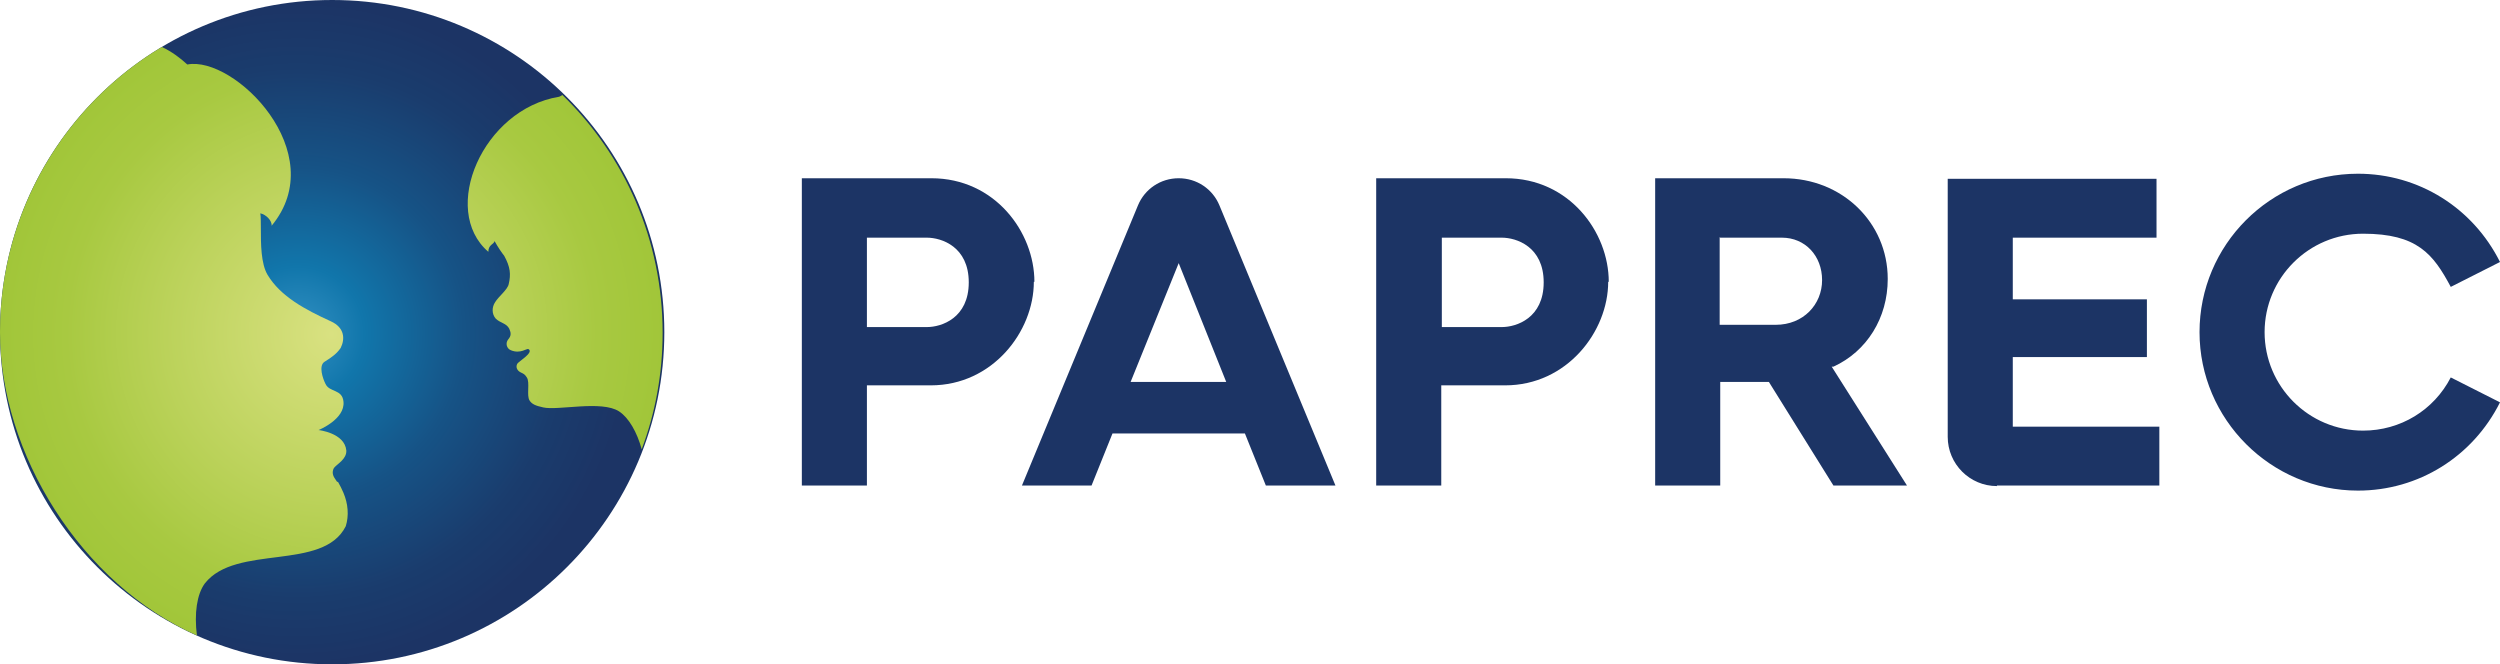 <?xml version="1.0" encoding="UTF-8"?>
<svg xmlns="http://www.w3.org/2000/svg" xmlns:xlink="http://www.w3.org/1999/xlink" version="1.1" viewBox="0 0 441.8 117.4">
  <defs>
    <style>
      .cls-1 {
        fill: url(#radial-gradient-3);
      }

      .cls-2 {
        fill: url(#radial-gradient-2);
      }

      .cls-3 {
        fill: url(#radial-gradient);
      }

      .cls-4 {
        fill: #1c3465;
      }
    </style>
    <radialGradient id="radial-gradient" cx="52.4" cy="781.3" fx="52.4" fy="781.3" r="58.7" gradientTransform="translate(-6.6 839.7) rotate(.5) scale(1 -1)" gradientUnits="userSpaceOnUse">
      <stop offset="0" stop-color="#3391c3"/>
      <stop offset=".2" stop-color="#1176ab"/>
      <stop offset=".5" stop-color="#165386"/>
      <stop offset=".8" stop-color="#1a3c6d"/>
      <stop offset="1" stop-color="#1c3465"/>
    </radialGradient>
    <radialGradient id="radial-gradient-2" cx="58.6" cy="773.1" fx="58.6" fy="773.1" r="58.6" gradientTransform="translate(0 832.1) scale(1 -1)" gradientUnits="userSpaceOnUse">
      <stop offset="0" stop-color="#dbe283"/>
      <stop offset="0" stop-color="#d9e181"/>
      <stop offset=".5" stop-color="#bbd25a"/>
      <stop offset=".8" stop-color="#a8c941"/>
      <stop offset="1" stop-color="#a1c639"/>
    </radialGradient>
    <radialGradient id="radial-gradient-3" cx="58.5" cy="773.5" fx="58.5" fy="773.5" r="58.8" gradientTransform="translate(0 832.1) scale(1 -1)" gradientUnits="userSpaceOnUse">
      <stop offset="0" stop-color="#dbe283"/>
      <stop offset="0" stop-color="#d9e181"/>
      <stop offset=".5" stop-color="#bbd25a"/>
      <stop offset=".8" stop-color="#a8c941"/>
      <stop offset="1" stop-color="#a1c639"/>
    </radialGradient>
  </defs>
  <!-- Generator: Adobe Illustrator 28.7.7, SVG Export Plug-In . SVG Version: 1.2.0 Build 194)  -->
  <g>
    <g id="a">
      <g>
        <circle class="cls-3" cx="58.7" cy="58.7" r="58.7"/>
        <path class="cls-2" d="M59.6,85.2c-.3-.5-.8-1-.8-1.7,0-.3.1-.7.3-.9.5-.6,2.2-1.5,2.1-3-.3-3.1-4.9-3.6-4.9-3.6,0,0,4.7-1.9,4.4-5-.2-2.3-2.5-1.6-3.2-3.2-.4-.8-1.3-3.2-.1-3.9,1.3-.8,2.1-1.4,2.8-2.4.8-1.6.7-3.6-1.7-4.7-4.6-2.1-8.9-4.4-11.2-8.2-1.2-2-1.2-5.5-1.2-8.2,0-.4,0-2.4-.1-2.7,1,.2,2.1,1.3,2,2.2,10.7-12.9-6.6-30.1-14.9-28.5-1.3-1.2-2.8-2.3-4.5-3.1C11.5,18.5,0,37.3,0,58.7s14.3,44.5,34.8,53.6h0c-.5-3.9,0-7.3,1.4-9.2,5.5-7,20.9-2.1,24.9-10.1.6-1.9.4-4-.4-5.9-.3-.7-.6-1.3-1-2h0Z"/>
        <path class="cls-1" d="M99.6,16.7c-.3.1-.5.3-.8.4-13.5,2.2-21.1,20-12.5,27.4,0-1.3,1-1.3,1.1-1.9.6,1.1,1.3,2.1,1.7,2.6,1.1,2,1.2,3.3.8,5-.2,1-1.8,2.2-2.4,3.2-.6.9-.6,2.1.1,2.9.8.8,1.9.8,2.4,1.8.3.7.4,1.2-.2,1.9-.5.6-.3,1.6.5,1.9,1.7.7,2.8-.4,3.1-.2,1,.6-1.8,2.2-2,2.6-.3.6,0,1.2.6,1.5.6.3.7.3,1.1.9.6.9-.1,3.2.5,4.1.4.6,1,.9,2.4,1.2,2.6.6,10.3-1.3,13.4.7,1.7,1.1,3.2,3.7,4,6.7h0c2.4-6.4,3.7-13.3,3.7-20.6,0-16.5-6.8-31.4-17.7-42h0Z"/>
      </g>
      <g>
        <path class="cls-4" d="M182.8,49.8c0-8.8-7-18.3-18.2-18.3h-22.9v54.3h11.5v-17.7h11.3c10.9,0,18.2-9.5,18.2-18.3h0ZM153.2,57.7v-15.7h10.6c2.6,0,7.4,1.6,7.4,7.9s-4.8,7.9-7.4,7.9c0,0-10.6,0-10.6,0Z"/>
        <path class="cls-4" d="M220,76.6l3.7,9.2h12.3l-20.5-49.5c-1.2-2.9-4-4.8-7.2-4.8s-6,1.9-7.2,4.8l-20.5,49.5h12.3l3.7-9.2h23.3ZM208.3,46.5l8.4,21h-16.9l8.5-21Z"/>
        <path class="cls-4" d="M284.3,49.8c0-8.8-7-18.3-18.2-18.3h-22.9v54.3h11.5v-17.7h11.3c10.9,0,18.2-9.5,18.2-18.3h0ZM254.8,57.7v-15.7h10.6c2.6,0,7.4,1.6,7.4,7.9s-4.8,7.9-7.4,7.9h-10.6Z"/>
        <path class="cls-4" d="M324,85.8h13l-13.3-21h.3c5.9-2.7,9.6-8.6,9.6-15.5,0-10-8.1-17.8-18.4-17.8h-22.7v54.3h11.5v-18.3h8.6l11.4,18.3ZM304,42h10.9c4.1,0,7.1,3.2,7.1,7.5s-3.3,7.9-8.2,7.9h-9.9v-15.5h0Z"/>
        <path class="cls-4" d="M352.9,85.8h28.7v-10.4h-25.9v-12.3h23.7v-10.2h-23.7v-10.9h25.4v-10.4h-36.9v45.6c0,4.8,3.9,8.7,8.7,8.7Z"/>
        <path class="cls-4" d="M416.7,86.7c10.7,0,20.3-6,25.1-15.6l-8.7-4.4c-3,5.8-8.9,9.4-15.5,9.4-9.6,0-17.4-7.8-17.4-17.4s7.8-17.4,17.4-17.4,12.4,3.6,15.5,9.4l8.7-4.4c-4.8-9.6-14.4-15.6-25.1-15.6-15.5,0-28,12.6-28,28s12.6,28,28,28h0Z"/>
      </g>
    </g>
  </g>
</svg>